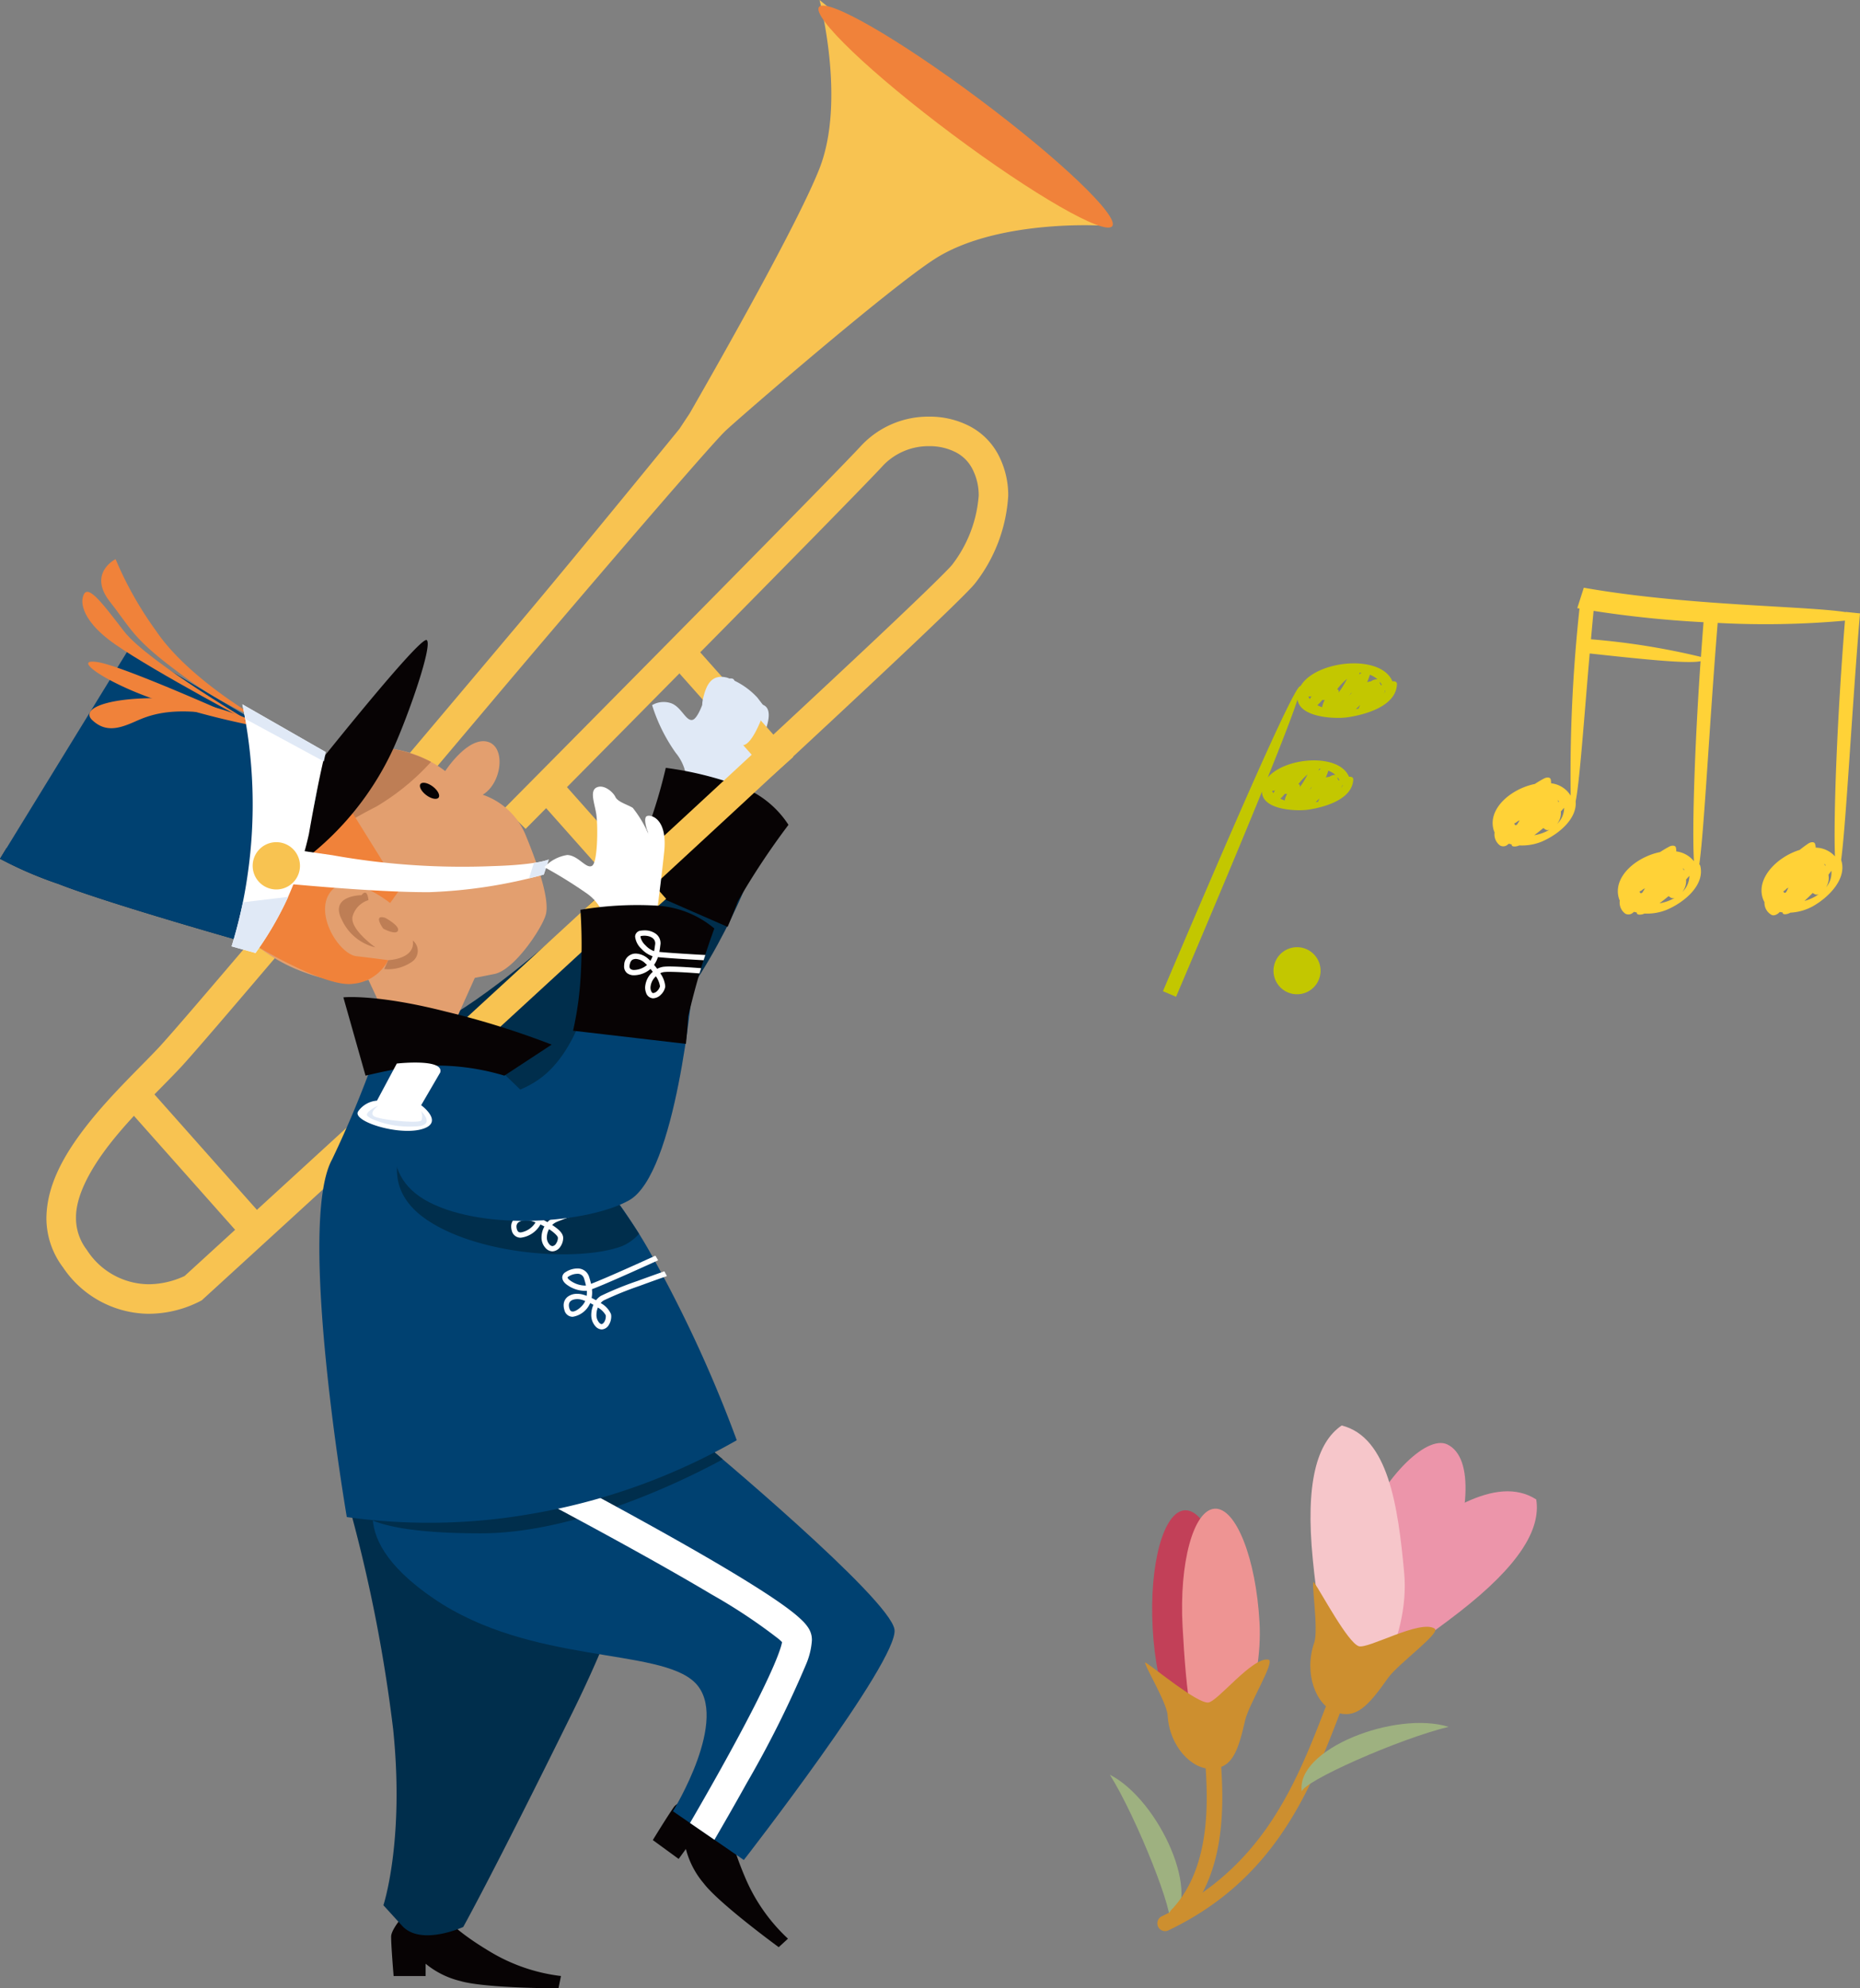 <svg xmlns="http://www.w3.org/2000/svg" width="148.751" height="159.011" viewBox="0 0 148.751 159.011">
  <rect x="0" y="0" width="148.751" height="159.011" fill="#808080" stroke="none"/>
  <g id="グループ_1972" data-name="グループ 1972" transform="translate(-301 -1057)">
    <g id="グループ_1592" data-name="グループ 1592" transform="translate(301 1057)">
      <path id="パス_3143" data-name="パス 3143" d="M1035.7,623.042s-1.771,1.771-1.771,2.557.2,3.149.2,3.149h2.559v-.984a6.92,6.92,0,0,0,2.754,1.378c1.968.589,7.87.589,7.87.589l.2-.984a14.265,14.265,0,0,1-5.706-1.968c-2.951-1.77-3.543-2.754-3.543-2.754Z" transform="translate(-1002.649 -470.72)" fill="#070304"/>
      <path id="パス_3144" data-name="パス 3144" d="M1054.741,606a8.746,8.746,0,0,1,.073.9c.11,2.531-1.047,9.73-6.443,20.684-6.417,13.027-8.783,17.253-8.783,17.253s-3.382,1.553-4.884-.091l-1.5-1.646s1.7-5.118.78-14.076a121.594,121.594,0,0,0-3.705-18.507S1053.418,598.8,1054.741,606Z" transform="translate(-1002.542 -490.732)" fill="#002e4c"/>
      <path id="パス_3145" data-name="パス 3145" d="M1029.63,618.689s-2.476.386-2.939,1.022-1.7,2.659-1.7,2.659l2.067,1.508.579-.795a6.878,6.878,0,0,0,1.415,2.736c1.24,1.636,6.008,5.116,6.008,5.116l.74-.679a14.251,14.251,0,0,1-3.449-4.952c-1.342-3.171-1.238-4.313-1.238-4.313Z" transform="translate(-972.783 -475.215)" fill="#070304"/>
      <g id="グループ_1584" data-name="グループ 1584" transform="translate(33.429 54.065)">
        <path id="パス_3146" data-name="パス 3146" d="M1028.448,583.967a3.775,3.775,0,0,0-.8-3.116,13.556,13.556,0,0,1-1.895-3.823,1.839,1.839,0,0,1,1.5-.159c.835.279,1.2,1.466,1.732,1.339s1.193-2.25,1.317-3.112.492-.026,1.124-.118.882-.2.945.236a4.193,4.193,0,0,0,1.97,1.734c.453.034,1.248.317.284,2.6s-1.949,4.409-1.949,4.409Z" transform="translate(-1007.031 -574.702)" fill="#e0e9f6"/>
        <path id="パス_3147" data-name="パス 3147" d="M1045.787,580.878s-3.612,3.805-6.694,6.807c-2.72,2.653-9.8,8.389-12.171,8.8-1.537.262,1.083,4.256,4.726,7.8s8.118-2.49,11.582-5.256c6.138-4.9,9.824-14.818,9.824-14.818Z" transform="translate(-1026.474 -568.324)" fill="#002e4c"/>
        <path id="パス_3148" data-name="パス 3148" d="M1024.974,587.391a26.745,26.745,0,0,0,1.953-4.264,41.56,41.56,0,0,0,1.431-4.813,27.5,27.5,0,0,1,5.941,1.466,7.837,7.837,0,0,1,3.87,3.092,59.657,59.657,0,0,0-4.055,6.124c-.467,1.248-.813,2.037-.813,2.037Z" transform="translate(-1008.541 -570.973)" fill="#070304"/>
      </g>
      <rect id="長方形_959" data-name="長方形 959" width="12.911" height="2.363" transform="translate(51.51 73.449) rotate(-131.618)" fill="#f8c351"/>
      <rect id="長方形_960" data-name="長方形 960" width="12.911" height="2.363" transform="translate(61.671 62.108) rotate(-131.625)" fill="#f8c351"/>
      <path id="パス_3149" data-name="パス 3149" d="M1016.264,637.735c1.874-2.315,4.072-4.372,5.46-5.856.406-.433,1.48-1.659,2.994-3.423,5.317-6.187,16.259-19.145,25.865-30.55,4.8-5.7,12.783-15.507,12.783-15.507l.817-1.236c2.5-4.354,8.7-15.287,10.385-19.594,2.126-5.433,0-13.466,0-13.466l7.468,6.045.122-.183,14.785,12.173s-8.3-.476-13.2,2.7c-3.742,2.421-15.458,12.56-16.69,13.714s-12.373,14.159-18.846,21.84c-5.628,6.675-11.366,13.468-15.919,18.83-2.277,2.683-4.258,5.006-5.781,6.779s-2.583,2.988-3.063,3.5c-1.476,1.573-3.606,3.573-5.346,5.726s-3.018,4.429-2.992,6.279a4.164,4.164,0,0,0,.866,2.553,5.926,5.926,0,0,0,4.935,2.748,6.829,6.829,0,0,0,2.167-.37,6.491,6.491,0,0,0,.632-.25l.087-.041,2.466-2.254c5.752-5.262,20.161-18.448,33.311-30.577,6.575-6.065,12.836-11.864,17.539-16.275,2.352-2.2,4.313-4.061,5.728-5.427.707-.683,1.278-1.244,1.687-1.657.205-.207.368-.378.486-.5.057-.061.1-.114.132-.148l.032-.039a10.328,10.328,0,0,0,2.124-5.521,4.565,4.565,0,0,0-.545-2.218,3.06,3.06,0,0,0-1.352-1.289,4.554,4.554,0,0,0-2.049-.457,5.022,5.022,0,0,0-3.663,1.508c-.628.691-2.7,2.815-5.494,5.669-8.378,8.543-23.129,23.428-23.131,23.43l-1.677-1.665s1.638-1.653,4.135-4.175c3.742-3.781,9.413-9.515,14.368-14.545,2.478-2.516,4.777-4.856,6.565-6.687s3.075-3.165,3.486-3.616a7.344,7.344,0,0,1,5.411-2.28,6.92,6.92,0,0,1,3.114.709,5.438,5.438,0,0,1,2.368,2.278,6.944,6.944,0,0,1,.825,3.338,12.574,12.574,0,0,1-2.551,6.878,5.213,5.213,0,0,1-.429.5c-.673.717-2.1,2.1-4.126,4.029-14.167,13.46-57.281,52.838-57.285,52.842l-.1.091-.118.065a9.042,9.042,0,0,1-4.146,1.016l-.083,0a8.338,8.338,0,0,1-6.752-3.708,6.534,6.534,0,0,1-1.329-3.957C1012.772,642.652,1014.4,640.056,1016.264,637.735Z" transform="translate(-1009.028 -548.103)" fill="#f8c351"/>
      <rect id="長方形_961" data-name="長方形 961" width="12.911" height="2.363" transform="matrix(-0.664, -0.748, 0.748, -0.664, 19.14, 98.731)" fill="#f8c351"/>
      <path id="パス_3150" data-name="パス 3150" d="M1047.291,604.894s14.885,12.405,15.239,14.885-12.049,18.43-12.049,18.43l-5.671-3.9s4.608-7.443,1.772-10.277-13.112-1.419-20.909-6.734-3.9-9.214-3.9-9.214Z" transform="translate(-990.994 -489.46)" fill="#004171"/>
      <path id="パス_3151" data-name="パス 3151" d="M1028.532,608.085l25.517-3.191s.577.482,1.506,1.272c-2.858,1.553-11.586,5.919-19.359,5.919-4.986,0-7.427-.526-8.622-1.022A3.939,3.939,0,0,1,1028.532,608.085Z" transform="translate(-997.752 -489.46)" fill="#002e4c"/>
      <path id="パス_3152" data-name="パス 3152" d="M1028.166,605.714c2.34,1.234,5.478,2.909,8.631,4.655,3.134,1.734,6.281,3.533,8.691,5.051,1.207.758,2.226,1.443,2.992,2.037a9.571,9.571,0,0,1,.974.85,3.422,3.422,0,0,1,.368.453,1.791,1.791,0,0,1,.284.687,2.177,2.177,0,0,1,.026.333,5.862,5.862,0,0,1-.439,1.868,84.159,84.159,0,0,1-4.762,9.545c-1,1.8-1.945,3.435-2.594,4.553l-1.954-1.344c.112-.193.232-.4.358-.618,1.193-2.061,2.984-5.22,4.464-8.082.742-1.429,1.4-2.787,1.872-3.878.234-.545.419-1.022.537-1.392a4.27,4.27,0,0,0,.132-.492c-.063-.065-.153-.152-.262-.246a43.84,43.84,0,0,0-5.35-3.557c-3.7-2.205-8.427-4.793-12.226-6.823-1.9-1.014-3.57-1.892-4.762-2.516-.431-.224-.8-.415-1.094-.569Z" transform="translate(-985.201 -488.613)" fill="#fff"/>
      <path id="パス_3153" data-name="パス 3153" d="M1053.866,581.546a5.7,5.7,0,0,1,3.466,3.307c1.1,2.677,1.89,5.2,1.575,6.3s-2.521,4.411-4.1,4.726l-1.575.315-2.049,4.567-4.252.315-2.205-4.726s-1.888.63-5.2-.63a13.194,13.194,0,0,1-5.041-3.307l3.781-13.074s5.677-1.964,8.431-1.453a9.144,9.144,0,0,1,4.171,1.768s1.732-2.679,3.307-2.364S1055.441,580.6,1053.866,581.546Z" transform="translate(-1015.262 -517.989)" fill="#e39f6f"/>
      <g id="グループ_1585" data-name="グループ 1585" transform="translate(25.924 59.814)">
        <path id="パス_3154" data-name="パス 3154" d="M1044.555,577.615a10.617,10.617,0,0,1,3.031,1.029,18.891,18.891,0,0,1-4.374,3.575,37.872,37.872,0,0,0-3.543,2.047l-.63-4.175.726-2.047A13.482,13.482,0,0,1,1044.555,577.615Z" transform="translate(-1039.038 -577.53)" fill="#be7e55"/>
        <path id="パス_3155" data-name="パス 3155" d="M1043.042,583.428s-2.6,0-1.575,1.97a3.961,3.961,0,0,0,2.679,2.205s-2.128-1.5-1.811-2.522a1.9,1.9,0,0,1,1.258-1.258S1043.514,582.8,1043.042,583.428Z" transform="translate(-1040.05 -571.652)" fill="#be7e55"/>
        <path id="パス_3156" data-name="パス 3156" d="M1041.834,585.106a1.061,1.061,0,0,1,0,1.655,3.338,3.338,0,0,1-2.285.63l.315-.709S1042.07,586.6,1041.834,585.106Z" transform="translate(-1034.746 -569.707)" fill="#be7e55"/>
        <path id="パス_3157" data-name="パス 3157" d="M1040.83,584.242s1.181.63,1.022,1.024-1.179-.159-1.179-.159S1039.806,583.927,1040.83,584.242Z" transform="translate(-1035.948 -570.655)" fill="#be7e55"/>
      </g>
      <path id="パス_3158" data-name="パス 3158" d="M1048.271,580.732l3.622,5.828-.787,1.1s-3.309-2.677-4.726-.945.63,5.041,2.047,5.2,2.521.315,2.521.315a3.5,3.5,0,0,1-2.833,1.89c-2.207.315-7.854-3.114-7.854-3.114l3.285-10.59S1047.167,578.685,1048.271,580.732Z" transform="translate(-1019.906 -515.442)" fill="#f0823a"/>
      <g id="グループ_1586" data-name="グループ 1586" transform="translate(25.54 84.603)">
        <path id="パス_3159" data-name="パス 3159" d="M1040.861,590.179s8.033,7.033,12.523,14.97a104.278,104.278,0,0,1,7.006,15.153,49.931,49.931,0,0,1-16.537,5.907,47.4,47.4,0,0,1-14.649.236s-4.016-23.391-1.183-28.589a85.143,85.143,0,0,0,3.388-8.13Z" transform="translate(-1027.009 -589.726)" fill="#004171"/>
        <path id="パス_3160" data-name="パス 3160" d="M1033.131,592.33c2.211-.719,5.864,1.226,9.6-.339a61.972,61.972,0,0,1,7.476,9.464,3.77,3.77,0,0,1-1.364.988c-3.484,1.3-11.712.711-15.828-2.266S1031.647,592.812,1033.131,592.33Z" transform="translate(-1024.643 -587.387)" fill="#002e4c"/>
        <path id="パス_3161" data-name="パス 3161" d="M1030.076,594.123a1.107,1.107,0,0,1,.7-.221,1.745,1.745,0,0,1,.661.136c.075.032.156.069.238.112a2.029,2.029,0,0,0,.055-.4h-.036a2.335,2.335,0,0,1-1.147-.378c-.335-.226-.632-.465-.656-.833a.5.5,0,0,1,.3-.441,1.821,1.821,0,0,1,.809-.205.983.983,0,0,1,1.031.768c.036.183.075.382.1.591.541-.12,1.5-.362,2.38-.594.512-.134,1-.264,1.388-.368.108.116.218.232.327.354-1.014.272-3.153.84-4.072,1.037a2.464,2.464,0,0,1-.1.687c.112.067.224.142.333.22a1.533,1.533,0,0,1,.4-.305,20.038,20.038,0,0,1,2.642-.768c.48-.118.941-.228,1.3-.313.108.118.218.24.327.362-.388.089-.945.219-1.531.364a20.957,20.957,0,0,0-2.555.736,1.043,1.043,0,0,0-.256.183,1.834,1.834,0,0,1,.728.96.785.785,0,0,1,.006.1,1.271,1.271,0,0,1-.213.669.754.754,0,0,1-.6.382h0a.672.672,0,0,1-.514-.282,1.283,1.283,0,0,1-.26-.807,1.9,1.9,0,0,1,.262-.941c-.081-.057-.165-.112-.246-.163a1.9,1.9,0,0,1-1.417.945.684.684,0,0,1-.685-.6,1.46,1.46,0,0,1-.029-.272A.881.881,0,0,1,1030.076,594.123Zm1.543-1.382c-.059-.274-.262-.417-.614-.425a1.4,1.4,0,0,0-.618.159c-.085.051-.065.053-.069.061-.024.039.156.3.455.472a1.957,1.957,0,0,0,.921.315h.02C1031.694,593.125,1031.655,592.928,1031.619,592.741Zm.847,3.665c.093.112.148.124.183.124.051.006.157-.055.244-.191a.858.858,0,0,0,.145-.435l0-.047a1.613,1.613,0,0,0-.557-.673,1.457,1.457,0,0,0-.179.681A.854.854,0,0,0,1032.466,596.406Zm-2.262-1.384c.065.234.118.242.268.258a1.532,1.532,0,0,0,1.049-.732c-.087-.045-.171-.085-.248-.118a1.283,1.283,0,0,0-.5-.1c-.376.018-.581.144-.594.5A.994.994,0,0,0,1030.2,595.021Zm8.521,11.1a2.535,2.535,0,0,1-1.126-.309c-.327-.191-.626-.4-.652-.762a.508.508,0,0,1,.26-.423,1.755,1.755,0,0,1,.927-.295.954.954,0,0,1,.961.663c.053.175.112.364.156.565.6-.228,1.782-.742,2.888-1.234.9-.4,1.766-.795,2.258-1.018.073.124.146.246.218.37-.486.219-1.372.622-2.3,1.036-1.167.518-2.378,1.047-2.99,1.275.008.087.012.177.014.268a2.293,2.293,0,0,1-.043.433c.12.055.238.118.354.183a1.536,1.536,0,0,1,.372-.344,26.114,26.114,0,0,1,2.945-1.2c.89-.327,1.734-.626,2.145-.77l.008.012.2.368c-.38.132-1.269.445-2.2.789a27.327,27.327,0,0,0-2.862,1.161.956.956,0,0,0-.236.209,1.839,1.839,0,0,1,.823.878.927.927,0,0,1,.021.2,1.288,1.288,0,0,1-.183.653.7.7,0,0,1-.575.378h0a.691.691,0,0,1-.484-.23,1.337,1.337,0,0,1-.356-.953,1.967,1.967,0,0,1,.173-.785c-.087-.049-.175-.1-.26-.138a1.832,1.832,0,0,1-1.4,1.094.679.679,0,0,1-.658-.533,1.262,1.262,0,0,1-.063-.384.853.853,0,0,1,.343-.7,1.229,1.229,0,0,1,.742-.22,1.691,1.691,0,0,1,.506.077c.08.022.163.051.25.083a1.833,1.833,0,0,0,.016-.258c0-.051,0-.1,0-.146A1.324,1.324,0,0,1,1038.725,606.121Zm-.037-1a.525.525,0,0,0-.555-.364,1.335,1.335,0,0,0-.7.23c-.073.051-.059.059-.061.063s.014.071.092.148a2.1,2.1,0,0,0,1.26.5,1.08,1.08,0,0,0,.12-.006C1038.8,605.5,1038.745,605.3,1038.688,605.121Zm1.226,3.557c.094.091.153.1.185.1s.132-.045.211-.173a.883.883,0,0,0,.122-.433.515.515,0,0,0-.01-.106,1.618,1.618,0,0,0-.624-.61,1.446,1.446,0,0,0-.114.563A.92.92,0,0,0,1039.914,608.678Zm-1.392-1.839a1.3,1.3,0,0,0-.384-.059c-.417.016-.658.171-.66.5a.823.823,0,0,0,.045.258c.077.209.134.222.252.234.278.024.86-.447,1.008-.842C1038.688,606.894,1038.6,606.861,1038.522,606.839Zm-5.281-6.578a1.4,1.4,0,0,1,.8-.216,2.136,2.136,0,0,1,.612.092c.1.03.2.067.313.11a1.726,1.726,0,0,0,.041-.382v-.039a1.589,1.589,0,0,1-.169.008,2.955,2.955,0,0,1-1.244-.327c-.364-.2-.691-.4-.724-.787a.507.507,0,0,1,.309-.439,2.126,2.126,0,0,1,.979-.258,1.034,1.034,0,0,1,1.067.693,5.818,5.818,0,0,1,.146.579c.663-.209,2.006-.712,3.26-1.2.614-.236,1.211-.47,1.709-.665.09.116.181.234.272.35-.521.205-1.165.455-1.83.712-1.311.5-2.675,1.018-3.358,1.228,0,.047,0,.094,0,.14a2.179,2.179,0,0,1-.069.553c.138.065.277.136.413.211a1.719,1.719,0,0,1,.449-.35c.429-.222,2.019-.752,3.539-1.248.51-.167,1.008-.325,1.447-.465.09.12.179.24.268.362-.469.148-1.021.325-1.585.508-1.5.488-3.13,1.041-3.472,1.222a1.211,1.211,0,0,0-.272.2c.423.28.771.547.864.9a.676.676,0,0,1,.016.159,1.232,1.232,0,0,1-.226.677.806.806,0,0,1-.632.374h0a.759.759,0,0,1-.524-.24,1.236,1.236,0,0,1-.35-.89,1.813,1.813,0,0,1,.232-.86c-.106-.057-.211-.112-.317-.163l-.008.014a2.084,2.084,0,0,1-1.567,1.045.717.717,0,0,1-.715-.551,1.206,1.206,0,0,1-.051-.342A.843.843,0,0,1,1033.241,600.261Zm1.573-1.427c-.071-.24-.291-.38-.659-.386a1.718,1.718,0,0,0-.782.211.194.194,0,0,0-.075.055l0,.006s.016.069.106.152a2.5,2.5,0,0,0,1.435.537,1.147,1.147,0,0,0,.122-.006C1034.92,599.211,1034.867,599.019,1034.814,598.834Zm1.124,3.588a.345.345,0,0,0,.229.12.394.394,0,0,0,.284-.2.826.826,0,0,0,.148-.431.357.357,0,0,0-.008-.073c0-.085-.3-.4-.7-.651a1.348,1.348,0,0,0-.173.644A.8.8,0,0,0,1035.938,602.422Zm-2.616-1.22c.073.207.14.234.307.246a1.722,1.722,0,0,0,1.183-.8c-.1-.041-.2-.075-.286-.1a1.73,1.73,0,0,0-.488-.073,1.008,1.008,0,0,0-.557.142.416.416,0,0,0-.193.368A.787.787,0,0,0,1033.322,601.2Z" transform="translate(-1017.523 -587.492)" fill="#fff"/>
      </g>
      <path id="パス_3162" data-name="パス 3162" d="M1041.857,583.311s8.289-10.419,8.775-10.017-1.443,5.956-2.689,8.706a23.594,23.594,0,0,1-8.775,10.017Z" transform="translate(-1016.502 -522.101)" fill="#070304"/>
      <path id="パス_3163" data-name="パス 3163" d="M1046.512,581.472a45.58,45.58,0,0,0,9.608,3.181,37.3,37.3,0,0,0,9.805.736l.4,3.813c-.545-.152-11.525-3.244-15.663-4.866a31.15,31.15,0,0,1-4.669-2.012Z" transform="translate(-1045.994 -513.646)" fill="#002e4c"/>
      <g id="グループ_1589" data-name="グループ 1589" transform="translate(0 44.717)">
        <path id="パス_3164" data-name="パス 3164" d="M1053.876,573.555l14.95,8.86s.738,2.447-1.723,8.277-3.275,6.693-3.275,6.693-11.441-3.209-15.685-4.874a31.15,31.15,0,0,1-4.669-2.012Z" transform="translate(-1043.473 -566.538)" fill="#004171"/>
        <g id="グループ_1587" data-name="グループ 1587" transform="translate(6.585)">
          <path id="パス_3165" data-name="パス 3165" d="M1058.511,582.971s-5.795-3.248-8.407-7.137a28.754,28.754,0,0,1-3.234-5.732s-2.244,1.11-.457,3.4,1.85,2.955,5.522,5.679A29.225,29.225,0,0,0,1058.511,582.971Z" transform="translate(-1044.211 -570.103)" fill="#f0823a"/>
          <path id="パス_3166" data-name="パス 3166" d="M1059.435,579.333a65.374,65.374,0,0,1-7.744-2c-4.272-1.38-7.39-3.545-5.059-3.153S1059.435,579.333,1059.435,579.333Z" transform="translate(-1045.365 -565.939)" fill="#f0823a"/>
          <path id="パス_3167" data-name="パス 3167" d="M1045.876,571.825s-.577,1.565,2.6,3.776,11.429,6.569,11.429,6.569-8.83-5.141-10.749-7.641S1046.153,570.621,1045.876,571.825Z" transform="translate(-1045.835 -568.776)" fill="#f0823a"/>
        </g>
        <path id="パス_3168" data-name="パス 3168" d="M1059.506,577.762a21.576,21.576,0,0,0-8.22-2.189c-4.061-.051-6.411.811-5.362,1.776s2.1.673,3.395.1S1053.018,575.8,1059.506,577.762Z" transform="translate(-1038.526 -564.457)" fill="#f0823a"/>
        <g id="グループ_1588" data-name="グループ 1588" transform="translate(18.521 11.608)">
          <path id="パス_3169" data-name="パス 3169" d="M1038.914,582.05a58.98,58.98,0,0,0,12.913.87c3.494-.106,4.4-.526,4.4-.526l-.4,1.205a39.731,39.731,0,0,1-9.128,1.407c-4.362.033-12.1-.74-12.1-.74l-.189-1.657.413-1.148Z" transform="translate(-1030.859 -569.983)" fill="#fff"/>
          <path id="パス_3170" data-name="パス 3170" d="M1044.046,575.814a39.1,39.1,0,0,1,.429,13.59,36.782,36.782,0,0,1-1.287,5.769l1.913.529a25.546,25.546,0,0,0,4.268-9.507c.89-5.043,1.333-6.569,1.333-6.569Z" transform="translate(-1043.188 -575.814)" fill="#fff"/>
          <path id="パス_3171" data-name="パス 3171" d="M1044.882,584.587a1.891,1.891,0,1,0-.256-2.661A1.89,1.89,0,0,0,1044.882,584.587Z" transform="translate(-1042.508 -570.212)" fill="#f8c351"/>
          <path id="パス_3172" data-name="パス 3172" d="M1044.092,591.646l3.626-.433a27.393,27.393,0,0,1-2.62,4.488l-1.913-.529S1043.689,593.589,1044.092,591.646Zm6.608-12.021s.045-.059-.138.754l-6.273-3.392c-.136-.764-.246-1.173-.246-1.173Z" transform="translate(-1043.185 -575.814)" fill="#e0e9f6"/>
          <path id="パス_3173" data-name="パス 3173" d="M1034.794,582.192a4.972,4.972,0,0,0,1.189-.272l-.4,1.205s-.443.128-1.179.3Z" transform="translate(-1010.618 -569.509)" fill="#e0e9f6"/>
        </g>
      </g>
      <path id="パス_3174" data-name="パス 3174" d="M1034.815,590.279a3.773,3.773,0,0,0-1.675-2.748,36.974,36.974,0,0,0-3.3-2.039,3.151,3.151,0,0,1,1.827-.969c.88.022,1.514,1.138,1.984.864s.474-3.271.341-4.132-.551-1.864.029-2.136,1.313.362,1.5.764,1,.618,1.388.868a9.451,9.451,0,0,1,1.248,2.079s-.518-1.335-.075-1.435,1.6.392,1.342,2.852-.577,4.787-.577,4.787Z" transform="translate(-986.304 -516.145)" fill="#fff"/>
      <path id="パス_3175" data-name="パス 3175" d="M1044.657,586.425s-.868,6.027-4.415,8.464-7.647.931-9.8,2.012c-1.393.7-3.441,5.447,1.075,7.773s12.739,1.665,15.987-.148c3.791-2.114,5.071-17.039,5.071-17.039Z" transform="translate(-997.199 -508.531)" fill="#004171"/>
      <g id="グループ_1590" data-name="グループ 1590" transform="translate(45.831 72.369)">
        <path id="パス_3176" data-name="パス 3176" d="M1027.889,593.767a26.474,26.474,0,0,0,.622-4.649,41.587,41.587,0,0,0-.035-5.021,27.41,27.41,0,0,1,6.11-.333,7.849,7.849,0,0,1,4.6,1.827,59.306,59.306,0,0,0-2.089,7.041c-.083,1.331-.185,2.185-.185,2.185Z" transform="translate(-1027.889 -583.707)" fill="#070304"/>
        <path id="パス_3177" data-name="パス 3177" d="M1031.365,587.618a4.735,4.735,0,0,1,.689-.022c.634.012,1.537.071,2.342.134-.043.136-.087.276-.13.417-.777-.061-1.626-.114-2.218-.124a4.52,4.52,0,0,0-.62.016,1.045,1.045,0,0,0-.3.093,2.1,2.1,0,0,1,.4,1.033.561.561,0,0,1-.01.1,1.161,1.161,0,0,1-.34.585.913.913,0,0,1-.622.288.62.62,0,0,1-.565-.457,1.156,1.156,0,0,1-.071-.429,1.772,1.772,0,0,1,.614-1.232q-.088-.119-.183-.232a2.057,2.057,0,0,1-1.325.508.894.894,0,0,1-.543-.167.679.679,0,0,1-.244-.561c0-.035,0-.069.008-.108a.916.916,0,0,1,.939-.9,1.574,1.574,0,0,1,.959.4c.063.055.128.116.193.181a1.921,1.921,0,0,0,.177-.368,2.136,2.136,0,0,1-.888-.591,1.566,1.566,0,0,1-.508-.974.489.489,0,0,1,.449-.48,2.186,2.186,0,0,1,.342-.022,1.471,1.471,0,0,1,.87.276.921.921,0,0,1,.372.752c0,.032,0,.065-.008.1-.022.185-.047.388-.089.594.551.055,1.532.122,2.445.175.443.028.874.053,1.236.071-.045.136-.091.279-.138.419-1.14-.063-2.86-.165-3.655-.248a2.432,2.432,0,0,1-.307.622c.085.1.169.205.248.313A1.607,1.607,0,0,1,1031.365,587.618Zm-1.492-.329a1.14,1.14,0,0,0-.691-.3c-.268.012-.439.1-.508.524a.365.365,0,0,0,0,.065.24.24,0,0,0,.082.217.464.464,0,0,0,.282.077h0a1.665,1.665,0,0,0,1.035-.4C1030,587.406,1029.934,587.343,1029.873,587.288Zm.854-1.5,0-.057c0-.319-.287-.575-.823-.6a1.79,1.79,0,0,0-.271.018c-.12.039-.069.012-.087.067a1.269,1.269,0,0,0,.392.673,1.768,1.768,0,0,0,.7.478C1030.676,586.179,1030.7,585.982,1030.727,585.788Zm-.378,3.476a.71.71,0,0,0,.045.272c.075.175.118.173.175.181h.006a.526.526,0,0,0,.311-.169.793.793,0,0,0,.219-.36l0-.032a1.843,1.843,0,0,0-.323-.776A1.3,1.3,0,0,0,1030.349,589.264Z" transform="translate(-1024.158 -582.67)" fill="#fff"/>
      </g>
      <path id="パス_3178" data-name="パス 3178" d="M1039.227,579.89c.4.3.841.388.986.2s-.065-.589-.464-.89-.842-.388-.986-.2S1038.829,579.59,1039.227,579.89Z" transform="translate(-1005.138 -516.302)" fill="#070304"/>
      <path id="パス_3179" data-name="パス 3179" d="M1030.3,576.4l.64.837s-1.183,3.7-2.128,2.836a9.376,9.376,0,0,1-.945-.866c-.945-.945-1.811-1.89-1.811-1.89s-.315,0-.079-.945.63-1.89,1.89-1.575A6.021,6.021,0,0,1,1030.3,576.4Z" transform="translate(-969.727 -520.607)" fill="#e0e9f6"/>
      <path id="パス_3180" data-name="パス 3180" d="M1047.169,593.617l3.781-2.482a67.075,67.075,0,0,0-8.468-2.642c-5.553-1.417-8.19-1.138-8.19-1.138l1.773,6.262s2.563-.6,3.386-.671A18.868,18.868,0,0,1,1047.169,593.617Z" transform="translate(-1006.832 -507.595)" fill="#070304"/>
      <g id="グループ_1591" data-name="グループ 1591" transform="translate(28.593 84.977)">
        <path id="パス_3181" data-name="パス 3181" d="M1045.281,590.7l-1.525,2.618s1.917,1.4.031,1.923-5.583-.642-5.071-1.427a2.026,2.026,0,0,1,1.506-.86l1.585-2.966S1045.6,589.558,1045.281,590.7Z" transform="translate(-1038.667 -589.91)" fill="#fff"/>
        <path id="パス_3182" data-name="パス 3182" d="M1043.542,592.039s1.311,1.222-.567,1.222a7.513,7.513,0,0,1-3.409-.622c-.362-.222-.471-.281-.224-.557a2.273,2.273,0,0,1,.758-.47s-.728.514-.339.819,3.687.63,3.817.333A1.124,1.124,0,0,0,1043.542,592.039Z" transform="translate(-1038.457 -588.152)" fill="#e0e9f6"/>
      </g>
      <path id="パス_3183" data-name="パス 3183" d="M1012.259,548.44c-.585.785,4.189,5.342,10.665,10.179s12.2,8.126,12.785,7.342-4.187-5.342-10.665-10.181S1012.845,547.655,1012.259,548.44Z" transform="translate(-946.759 -547.875)" fill="#f0823a"/>
    </g>
    <g id="グループ_1594" data-name="グループ 1594" transform="translate(-533.059 530.534)">
      <path id="パス_3184" data-name="パス 3184" d="M982.81,575.521l-1.135-.119,0,.019c-3.118-.5-12.831-.511-20.953-1.955L960.2,575.1l.177.031a123.853,123.853,0,0,0-.706,14.968,2.092,2.092,0,0,0-1.569-.992,1.142,1.142,0,0,0-.027-.31c-.05-.205-.354-.167-.52-.079-.273.143-.518.292-.75.444-1.871.377-3.775,1.948-3.3,3.659a1.522,1.522,0,0,0,.081.214,1.1,1.1,0,0,0,.431,1.042.519.519,0,0,0,.611-.06c.035-.024.067-.053.1-.078.073.022.149.04.224.057-.036.237.4.183.613.08a4.182,4.182,0,0,0,1.785-.3c1.353-.578,2.847-1.828,2.719-3.228.313-1.486.665-6.508,1.123-11.822,3.7.4,7.812.854,8.868.618-.472,6.808-.687,13.484-.529,16a2.14,2.14,0,0,0-1.417-.788,1.107,1.107,0,0,0-.027-.311c-.049-.2-.354-.167-.52-.079-.272.145-.516.292-.75.444-1.872.378-3.774,1.949-3.3,3.66a1.21,1.21,0,0,0,.081.213,1.1,1.1,0,0,0,.43,1.043.524.524,0,0,0,.613-.061c.034-.023.066-.053.1-.078.074.023.149.041.225.058-.037.237.4.183.613.08a4.2,4.2,0,0,0,1.785-.305c1.446-.618,3.055-2,2.67-3.519a.183.183,0,0,0-.077-.108c.387-2.64.82-11.355,1.471-19.311a71.482,71.482,0,0,0,10.18-.181c-.611,7.49-.929,15.611-.8,18.852a2.121,2.121,0,0,0-1.538-.7,1.2,1.2,0,0,0-.058-.306c-.07-.2-.368-.131-.526-.027-.256.17-.485.343-.7.515-1.824.562-3.561,2.316-2.916,3.97a1.407,1.407,0,0,0,.1.205,1.1,1.1,0,0,0,.531,1c.182.127.43.02.6-.122.03-.027.059-.06.092-.089.074.016.152.027.229.036-.012.238.419.142.617.019a4.217,4.217,0,0,0,1.747-.482c1.364-.752,2.81-2.268,2.317-3.728C981.712,592.128,982.151,583.344,982.81,575.521Zm-27.437,16.9a.656.656,0,0,1-.129.041.75.75,0,0,1-.089-.139,1.029,1.029,0,0,0,.289-.185l.148-.073C955.524,592.186,955.451,592.3,955.373,592.421Zm1.385.84c.249-.186.493-.377.728-.574.059.044.12.088.185.13a.358.358,0,0,0,.321,0A3.568,3.568,0,0,1,956.758,593.261Zm1.981-2.682-.039.04c-.026-.062-.051-.122-.08-.183A1.513,1.513,0,0,1,958.739,590.579Zm-.154,1.778a1.406,1.406,0,0,0,.3-.995c.09-.1.178-.2.264-.294A1.789,1.789,0,0,1,958.585,592.357Zm6.806,5.508a.654.654,0,0,1-.129.04.6.6,0,0,1-.089-.138.993.993,0,0,0,.288-.185l.15-.074C965.542,597.629,965.468,597.748,965.391,597.865Zm1.386.84c.249-.187.491-.377.726-.575.06.044.119.089.186.131a.365.365,0,0,0,.321,0A3.592,3.592,0,0,1,966.777,598.705Zm1.979-2.683-.039.042c-.025-.063-.051-.124-.079-.185A1.627,1.627,0,0,1,968.756,596.022ZM968.6,597.8a1.412,1.412,0,0,0,.3-.994c.088-.1.177-.2.264-.294A1.8,1.8,0,0,1,968.6,597.8Zm1.487-18.8a57.23,57.23,0,0,0-8.792-1.408c.067-.759.137-1.519.209-2.272a86.644,86.644,0,0,0,8.792.906C970.225,577.139,970.155,578.068,970.09,578.995Zm6.81,18.824a.577.577,0,0,1-.124.053.628.628,0,0,1-.1-.127,1.012,1.012,0,0,0,.267-.214l.142-.087C977.027,597.57,976.964,597.7,976.9,597.819Zm1.462.7q.344-.315.666-.643c.063.037.127.076.2.111a.363.363,0,0,0,.319-.034A3.578,3.578,0,0,1,978.362,598.517Zm1.668-2.823c-.031-.058-.064-.116-.1-.174a1.371,1.371,0,0,1,.133.131Zm.059,1.741a1.41,1.41,0,0,0,.2-1.018c.08-.106.157-.212.234-.32A1.79,1.79,0,0,1,980.089,597.435Z" fill="#ffd237"/>
      <g id="グループ_1593" data-name="グループ 1593">
        <path id="パス_3185" data-name="パス 3185" d="M941.944,588.588c-.787-1.913-5.09-1.594-6.5.056,1.126-2.79,1.982-5,2.383-6.231.178,1.281,2.384,1.516,3.587,1.456a.868.868,0,0,0,.1-.008c.13-.008.249-.02.347-.035,1.388-.211,3.853-.88,3.917-2.639.008-.2-.17-.262-.364-.234-.913-2.219-6.163-1.694-7.357.4l-.005-.01c-.458-.2-6.108,12.909-10.989,24.392l1.05.446c2.4-5.646,4.952-11.7,6.873-16.412,0,1.309,2.152,1.543,3.3,1.485a.909.909,0,0,0,.091-.007,2.988,2.988,0,0,0,.317-.032c1.272-.191,3.529-.806,3.59-2.416C942.285,588.62,942.122,588.564,941.944,588.588Zm2.914-6.9a1.617,1.617,0,0,1-.1.239c.029-.08.051-.164.073-.249A.114.114,0,0,0,944.858,581.69Zm-.285-.424a.439.439,0,0,0-.073.009.5.5,0,0,0-.1-.166c0-.009.008-.019.01-.029a.209.209,0,0,0,.006-.077A1.319,1.319,0,0,1,944.573,581.266Zm-.348-.473a.866.866,0,0,0-.531.165,1.857,1.857,0,0,0-.3.067c.076-.182.149-.368.209-.562a.191.191,0,0,0,0-.034A1.917,1.917,0,0,1,944.225,580.793Zm-1.389,2.053c-.042.093-.087.184-.124.278-.005.006,0,.009-.005.014-.07.015-.143.029-.216.043C942.608,583.072,942.721,582.957,942.836,582.846Zm.106-2.57c-.065.04-.127.085-.188.129.016-.049.032-.1.046-.146C942.846,580.263,942.9,580.269,942.942,580.276Zm-.767,1.542c-.022.043-.047.087-.072.13-.049.047-.1.094-.148.141C942.029,582,942.1,581.909,942.175,581.818Zm-.379-1.074a7.746,7.746,0,0,1-.692,1.122l0-.007c.062-.148,0-.232-.109-.266A4.947,4.947,0,0,1,941.8,580.744Zm-1.986,1.7a.776.776,0,0,0,.193,0,2.04,2.04,0,0,0-.21.583,2.884,2.884,0,0,1-.378-.161A3.6,3.6,0,0,0,939.81,582.439Zm-.869-.3c-.042.08-.086.155-.131.232a1.841,1.841,0,0,1-.1-.158c-.006-.015-.01-.028-.015-.042A.758.758,0,0,0,938.941,582.143Zm-3.042,7.749a1.644,1.644,0,0,1-.094-.146c-.006-.013-.009-.025-.014-.037a.707.707,0,0,0,.228-.029C935.982,589.752,935.94,589.822,935.9,589.892Zm.556.445a3.07,3.07,0,0,0,.36-.387.747.747,0,0,0,.177,0,1.858,1.858,0,0,0-.192.535A2.867,2.867,0,0,1,936.455,590.337Zm1.545-.912,0-.006c.055-.136,0-.213-.1-.244a4.617,4.617,0,0,1,.732-.777A6.878,6.878,0,0,1,938,589.425Zm.916.076-.137.129.2-.249Q938.951,589.443,938.916,589.5Zm.595-1.414c.015-.045.031-.088.043-.133.043,0,.087.008.129.015C939.624,588.005,939.567,588.048,939.511,588.087Zm-.041,2.5c-.065.014-.131.026-.2.038.107-.1.21-.2.313-.306-.037.085-.077.168-.113.256A.057.057,0,0,1,939.47,590.591Zm.9-2a1.6,1.6,0,0,0-.279.061c.069-.167.136-.337.191-.514a.106.106,0,0,0,0-.031,1.7,1.7,0,0,1,.572.333A.8.8,0,0,0,940.373,588.594Zm.739.29a.491.491,0,0,0-.092-.151.27.27,0,0,1,.008-.027.22.22,0,0,0,.005-.07,1.216,1.216,0,0,1,.144.239C941.156,588.876,941.133,588.881,941.112,588.884Zm.235.6c.025-.073.047-.151.067-.227.009,0,.015.006.024.008A1.228,1.228,0,0,1,941.347,589.483Z" fill="#c3c700"/>
        <path id="パス_3186" data-name="パス 3186" d="M939.541,604.781a1.882,1.882,0,1,1-1.069-2.436A1.881,1.881,0,0,1,939.541,604.781Z" fill="#c3c700"/>
      </g>
    </g>
    <g id="グループ_1596" data-name="グループ 1596" transform="translate(-617.302 584.173)">
      <path id="パス_3187" data-name="パス 3187" d="M1011.8,613.4c2.784-2.042-.782-9.9-4.737-11.928C1009.22,604.923,1012.376,612.879,1011.8,613.4Z" transform="translate(0 13.284)" fill="#9eb180"/>
      <path id="パス_3188" data-name="パス 3188" d="M1009.749,614.636a.62.62,0,0,1-.025-.881h0c2.288-2.4,2.826-5.9,2.826-8.98h0c0-1.625-.137-3.118-.223-4.26h0a.616.616,0,0,1,.574-.666h0a.623.623,0,0,1,.666.572h0c.082,1.125.231,2.66.229,4.356h0c-.006,3.2-.532,7.041-3.167,9.834h0a.616.616,0,0,1-.454.194h0a.609.609,0,0,1-.425-.17Z" transform="translate(2.257 11.809)" fill="#cd8f2f"/>
      <g id="グループ_1595" data-name="グループ 1595" transform="translate(1009.887 593.479)">
        <path id="パス_3189" data-name="パス 3189" d="M1015.032,599.478c.28,5.113-.872,9.333-2.573,9.428s-3.3-3.974-3.581-9.094.868-9.333,2.569-9.428S1014.758,594.362,1015.032,599.478Z" transform="translate(-1008.28 -590.254)" fill="#c24058"/>
        <path id="パス_3190" data-name="パス 3190" d="M1010.132,599.741c.284,5.12.748,10.267,2.448,10.176s3.988-5.4,3.705-10.513-1.886-9.184-3.583-9.087S1009.852,594.63,1010.132,599.741Z" transform="translate(-1007.142 -590.315)" fill="#ee9493"/>
        <path id="パス_3191" data-name="パス 3191" d="M1018.4,596.652c.583.114-1.558,3.537-1.856,4.828-.6,2.63-1.068,3.818-2.67,3.9s-3.4-1.808-3.534-4.264c-.055-1.087-2.176-4.493-1.739-4.216.809.515,4.077,3.232,4.973,3.183C1014.317,600.044,1017.118,596.409,1018.4,596.652Z" transform="translate(-1008.544 -584.579)" fill="#cd8f2f"/>
      </g>
      <path id="パス_3192" data-name="パス 3192" d="M1009.116,616.777a.623.623,0,0,1,.294-.832h0c8.25-3.949,10.833-10.78,13.412-17.548h0l0,0a.622.622,0,0,1,.8-.36h0a.625.625,0,0,1,.36.8h0c-2.559,6.728-5.321,14.064-14.041,18.231h0a.62.62,0,0,1-.269.061h0a.621.621,0,0,1-.561-.355Z" transform="translate(1.806 10.133)" fill="#cd8f2f"/>
      <path id="パス_3193" data-name="パス 3193" d="M1015.127,604.815c-.557-3.408,7.493-6.524,11.736-5.2C1022.9,600.566,1015.085,604.033,1015.127,604.815Z" transform="translate(7.289 11.313)" fill="#9eb180"/>
      <path id="パス_3194" data-name="パス 3194" d="M1018.456,595.416c-1.932,5.034-3.015,10.384-1.344,11.03s6.411-2.784,8.347-7.819,2.437-9.876.227-10.95C1024.013,586.867,1020.392,590.387,1018.456,595.416Z" transform="translate(8.367 0.666)" fill="#ec95aa"/>
      <path id="パス_3195" data-name="パス 3195" d="M1026.94,599.267c-4.661,3.618-9.642,6.621-10.736,5.938-.98-.61.654-7.145,4.9-10.486s8.789-6.543,12.016-4.481C1033.5,592.619,1031.771,595.516,1026.94,599.267Z" transform="translate(8.041 2.503)" fill="#ec95aa"/>
      <path id="パス_3196" data-name="パス 3196" d="M1015.659,597.521c.568,5.872,1.81,11.554,3.059,11.882,1.115.292,4.741-5.389,4.253-10.759s-1.284-10.885-5-11.818C1015.977,588.185,1015.058,591.436,1015.659,597.521Z" transform="translate(7.631 0)" fill="#f6c6ca"/>
      <path id="パス_3197" data-name="パス 3197" d="M1025.412,597.113c.524.343-2.929,2.811-3.734,3.955-1.632,2.317-2.569,3.286-4.171,2.731s-2.574-3.124-1.724-5.568c.378-1.085-.322-5.248-.006-4.8.582.824,2.676,4.777,3.564,5.088C1020.082,598.77,1024.266,596.358,1025.412,597.113Z" transform="translate(7.624 5.958)" fill="#cd8f2f"/>
    </g>
  </g>
</svg>
